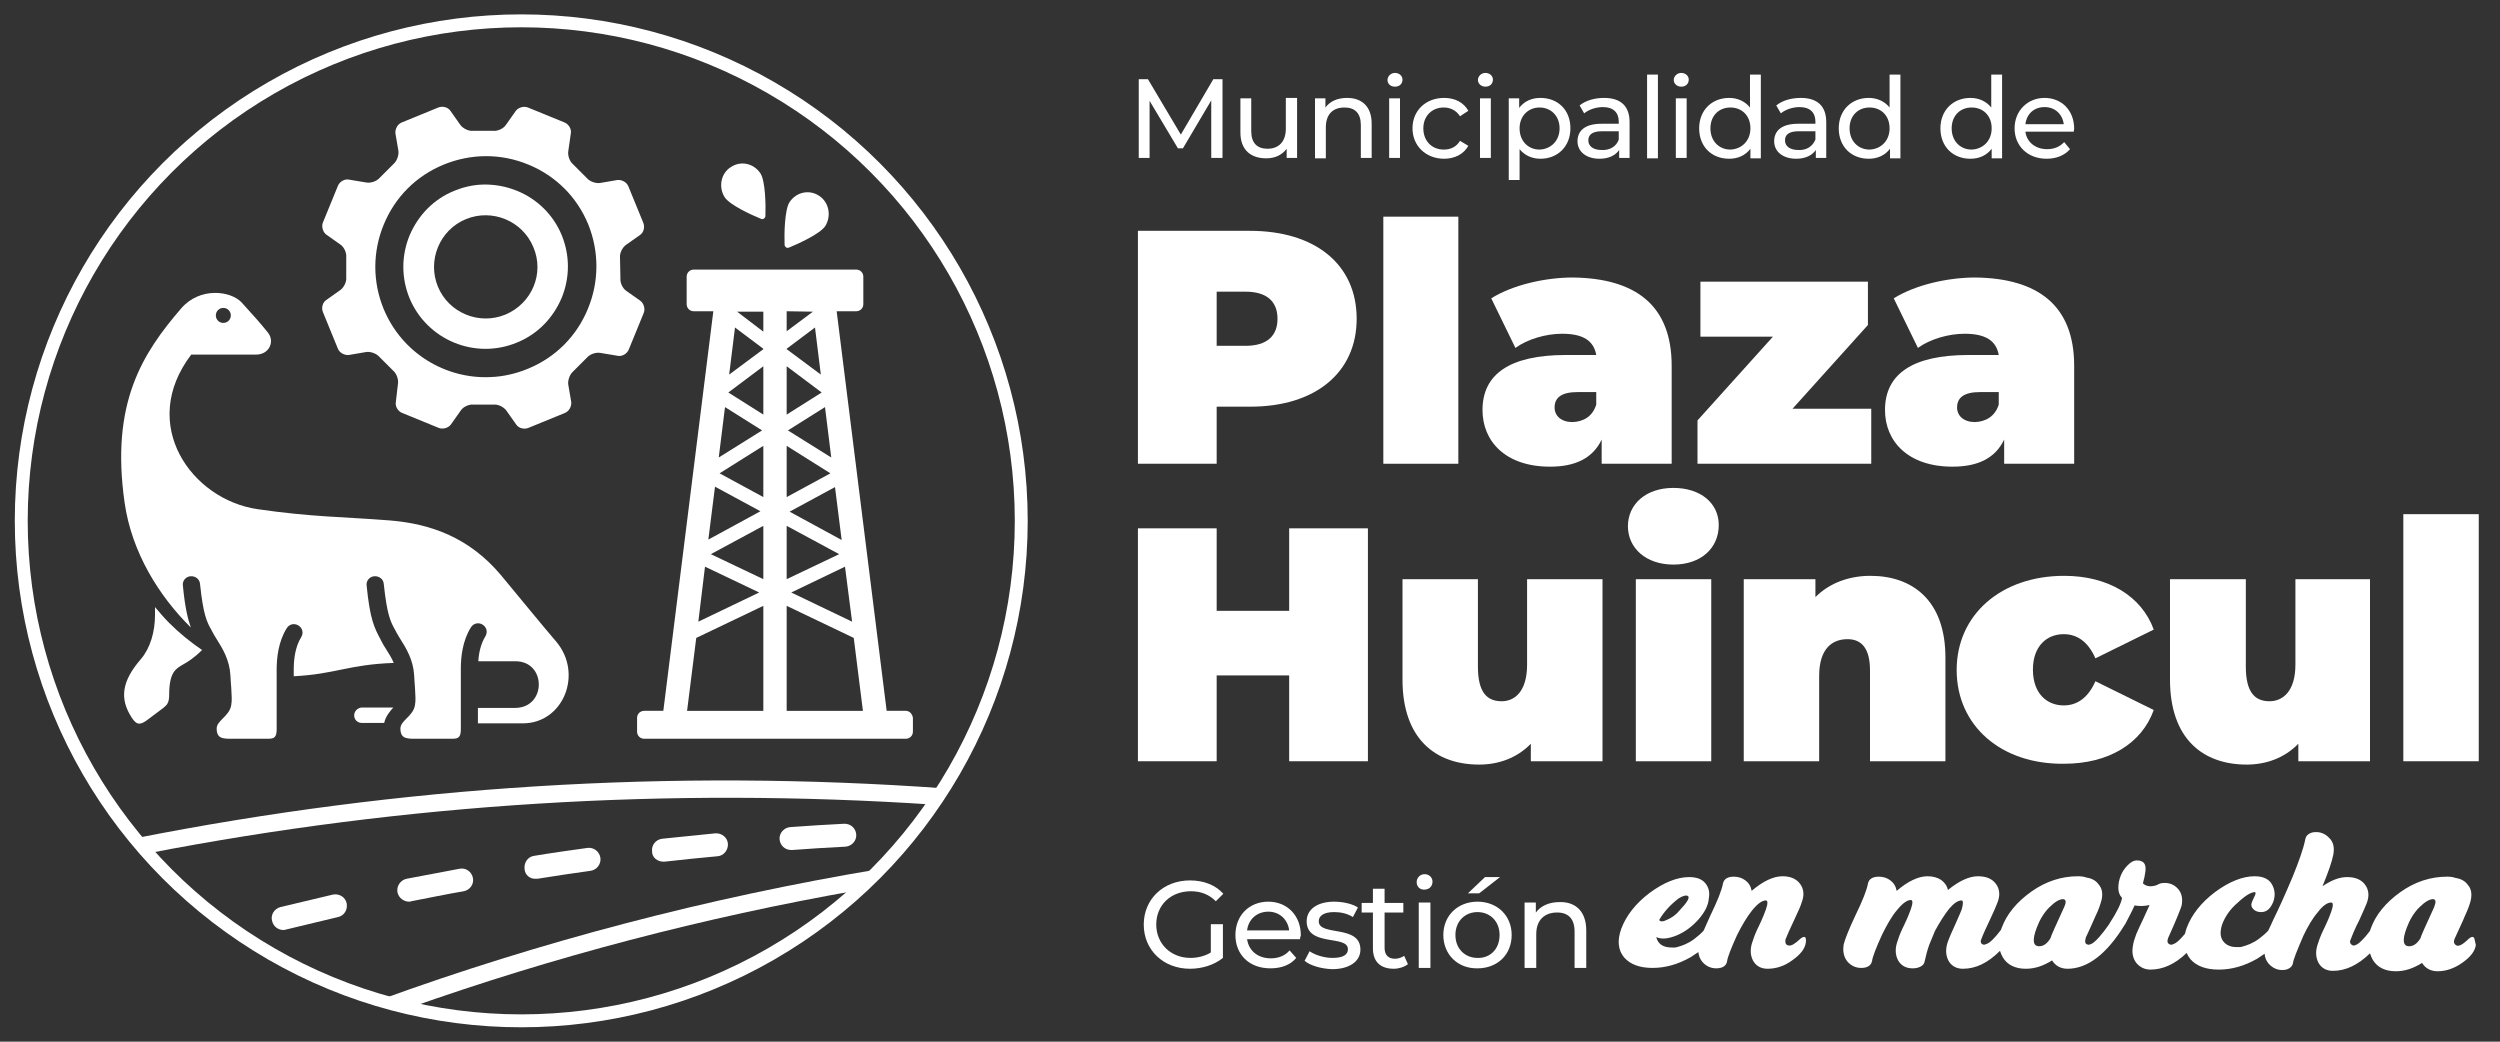 <?xml version="1.0" encoding="utf-8"?>
<!-- Generator: Adobe Illustrator 28.3.0, SVG Export Plug-In . SVG Version: 6.00 Build 0)  -->
<svg version="1.1" id="Layer_1" xmlns="http://www.w3.org/2000/svg" xmlns:xlink="http://www.w3.org/1999/xlink" x="0px" y="0px"
	 viewBox="0 0 600 250" style="enable-background:new 0 0 600 250;" xml:space="preserve">
<rect x="0" y="0" width="600" height="250" fill="#333333" stroke="none"/>
<style type="text/css">
	.st0{fill:none;stroke:#FFFFFF;stroke-width:3.1;stroke-miterlimit:10;}
	.st1{fill:#FFFFFF;}
	.st2{fill-rule:evenodd;clip-rule:evenodd;fill:#FFFFFF;}
	.st3{fill:none;stroke:#7EBDE0;stroke-width:3.585;stroke-miterlimit:10;}
</style>
<g>
	<g>
		<circle class="st0" cx="125.1" cy="125" r="120"/>
		<path class="st1" d="M48.5,156c-1.9,1.9-3.5,2.9-4.6,3.5c-1.7,1-3.3,1.8-3.3,7.3c0,1.8-0.5,2.4-1.4,3.1c-0.9,0.7-2.8,2.1-4,3
			c-1.3,0.9-2.3,1.4-3.6-0.7c-3-4.6-2.3-8.8,2.2-14c2.3-2.7,3.4-6.6,3.4-10.6c0-0.6,0-1.2,0-1.9c1.1,1.3,2.2,2.6,3.4,3.8
			C43,151.9,45.7,154.1,48.5,156z M85,171.7c0,1,0.8,1.8,1.8,1.8c1.8,0,3.6,0,5.4,0c0.4-1.7,1.4-2.8,2.2-3.7c-2.4,0-4.9,0-7.6,0
			C85.8,169.9,85,170.7,85,171.7z M125.5,173.6c-2.8,0-6.4,0-10.8,0v-3.7c3.9,0,7,0,8.9,0c7.6,0,7.6-11.2,0.1-11.2
			c-3.1,0-6.5,0-8.9,0c0.1-2,0.6-4.2,1.7-6c0.6-1,0.3-2.2-0.7-2.8c-1-0.6-2.2-0.3-2.8,0.7c-2,3.2-2.4,7.1-2.4,9.9V175
			c0,2-0.6,2.3-2.1,2.3h-9.4c-1.2,0-2.1-0.2-2.5-0.7c-0.3-0.3-0.5-0.9-0.5-1.7c0-0.9,0.5-1.5,1.5-2.5c0.8-0.8,1.8-1.8,2-3.2
			c0.2-1.2,0.1-2.2,0-4.1c-0.1-0.8-0.1-1.8-0.2-3c-0.2-3.7-1.9-6.5-3.3-8.7c-0.4-0.6-0.7-1.2-1-1.7l-0.2-0.4
			c-1.2-2.1-2-3.7-2.8-11.2c-0.1-1.1-1.1-1.9-2.3-1.8c-1.1,0.1-2,1.1-1.8,2.3c0.8,8,1.8,10,3.3,12.8l0.2,0.4
			c0.3,0.6,0.7,1.3,1.1,1.9c0.7,1.1,1.4,2.2,1.9,3.4c-11,0.4-14,2.7-24,3.2v-1.7c0-2.2,0.3-5.3,1.8-7.7c0.6-1,0.3-2.2-0.7-2.8
			c-1-0.6-2.2-0.3-2.8,0.7c-2,3.2-2.4,7.1-2.4,9.9V175c0,2-0.6,2.3-2.1,2.3H55c-1.2,0-2.1-0.2-2.5-0.7c-0.3-0.3-0.5-0.9-0.5-1.7
			c0-0.9,0.5-1.5,1.5-2.5c0.8-0.8,1.8-1.8,2-3.2c0.2-1.2,0.1-2.2,0-4.1c-0.1-0.8-0.1-1.8-0.2-3c-0.2-3.7-1.9-6.5-3.3-8.7
			c-0.4-0.6-0.7-1.2-1-1.7l-0.2-0.4c-1.2-2.1-2-3.7-2.8-11.2c-0.1-1.1-1.1-1.9-2.3-1.8c-1.1,0.1-2,1.1-1.8,2.3c0.5,5.3,1.2,8,1.9,10
			c-7.6-7.5-14.2-18-15.9-30c-3.4-23.9,4.3-35.8,13.6-46.6c4.5-5.2,11.9-4.2,14.5-1.4c3.2,3.5,4.5,5,6.2,7.1
			c1.9,2.2,0.4,5.4-2.7,5.4H45.9c-12.8,16.8,0.1,34.8,15.9,37.1c13.1,1.9,20.1,1.8,31.7,2.7c10,0.8,19.2,4.2,26.7,13.1
			c7.4,8.9,8.7,10.6,13.3,16C140,161.7,135.2,173.6,125.5,173.6z M51.8,75.7c0,1,0.8,1.8,1.8,1.8c1,0,1.8-0.8,1.8-1.8
			c0-1-0.8-1.8-1.8-1.8C52.6,73.9,51.8,74.7,51.8,75.7z"/>
		<g>
			<path class="st2" d="M124.1,45.8c-2.7-1.1-5.6-1.6-8.4-1.5c-2.3,0.1-4.5,0.6-6.7,1.5l0,0c-4.9,2-8.6,5.8-10.7,10.7
				c-2,4.9-2,10.2,0,15.1c4.2,10,15.7,14.8,25.8,10.6c4.9-2,8.6-5.8,10.7-10.7c2-4.9,2-10.2,0-15.1C132.8,51.6,129,47.8,124.1,45.8z
				 M121.3,75.5c-6.3,2.6-13.6-0.4-16.2-6.7c-2.6-6.3,0.4-13.6,6.7-16.2c6.3-2.6,13.6,0.4,16.2,6.7
				C130.7,65.6,127.7,72.8,121.3,75.5z"/>
			<g>
				<path class="st2" d="M148.8,61.8c-0.1-1.1,0.6-2.4,1.4-3l3.4-2.4c0.9-0.6,1.2-1.9,0.8-2.9l-3.6-8.8c-0.4-1-1.6-1.6-2.6-1.5
					l-4.1,0.7c-1,0.2-2.5-0.3-3.2-1.1l-3.4-3.4c-0.8-0.7-1.3-2.1-1.1-3.2L137,32c0.2-1-0.5-2.2-1.5-2.6l-8.8-3.6
					c-1-0.4-2.3,0-2.9,0.8l-2.4,3.4c-0.6,0.9-2,1.5-3,1.4l-4.9,0c-1.1,0.1-2.4-0.6-3-1.4l-2.4-3.4c-0.6-0.9-1.9-1.2-2.9-0.8
					l-8.8,3.6c-1,0.4-1.6,1.6-1.5,2.6l0.7,4.1c0.2,1-0.3,2.5-1.1,3.2l-3.4,3.4c-0.7,0.8-2.1,1.3-3.2,1.1l-4.2-0.7
					c-1-0.2-2.2,0.5-2.6,1.5l-3.6,8.8c-0.4,1,0,2.3,0.8,2.9l3.4,2.4c0.9,0.6,1.5,2,1.4,3l0,4.9c0.1,1.1-0.6,2.4-1.4,3l-3.4,2.4
					c-0.9,0.6-1.2,1.9-0.8,2.9l3.6,8.8c0.4,1,1.6,1.6,2.6,1.5l4.1-0.7c1-0.2,2.5,0.3,3.2,1.1l3.4,3.4c0.8,0.7,1.3,2.1,1.1,3.2
					L95,96.5c-0.2,1,0.5,2.2,1.5,2.6l8.8,3.6c1,0.4,2.3,0,2.9-0.8l2.4-3.4c0.6-0.9,2-1.5,3-1.4l4.9,0c1.1-0.1,2.4,0.6,3,1.4l2.4,3.4
					c0.6,0.9,1.9,1.2,2.9,0.8l8.8-3.6c1-0.4,1.6-1.6,1.5-2.6l-0.7-4.1c-0.2-1,0.3-2.5,1.1-3.2l3.4-3.4c0.7-0.8,2.1-1.3,3.2-1.1
					l4.2,0.7c1,0.2,2.2-0.5,2.6-1.5l3.6-8.8c0.4-1,0-2.3-0.8-2.9l-3.4-2.4c-0.9-0.6-1.5-2-1.4-3L148.8,61.8z M141.1,74.1
					c-2.7,6.6-7.8,11.7-14.4,14.4c-2.9,1.2-6,1.9-9,2C107,91,96.5,84.8,92.1,74.2c-2.7-6.5-2.7-13.8,0-20.3
					c2.7-6.6,7.8-11.7,14.4-14.4c6.6-2.7,13.8-2.7,20.3,0c6.6,2.7,11.7,7.8,14.4,14.4C143.8,60.4,143.8,67.6,141.1,74.1z"/>
			</g>
		</g>
		<g>
			<path class="st1" d="M98.2,241.9c34.7-12.3,70.6-21.7,107.5-28.2c1.8-1.6,3.5-3.3,5.2-5.1c-41.2,6.9-81.3,17.4-119.8,31.4
				C93.5,240.8,95.9,241.4,98.2,241.9z"/>
			<path class="st1" d="M68,223.2c0.2,0,0.4,0,0.6-0.1c4.1-1,8.3-2,12.5-3c1.5-0.3,2.4-1.8,2.1-3.3c-0.3-1.5-1.8-2.4-3.3-2.1
				c-4.2,1-8.4,2-12.6,3c-1.5,0.4-2.4,1.9-2,3.3C65.6,222.4,66.8,223.2,68,223.2z"/>
			<path class="st1" d="M128.6,210.9c0.1,0,0.3,0,0.4,0c4.2-0.7,8.5-1.3,12.7-1.9c1.5-0.2,2.6-1.6,2.4-3.1c-0.2-1.5-1.6-2.6-3.1-2.4
				c-4.3,0.6-8.6,1.2-12.8,1.9c-1.5,0.2-2.5,1.6-2.3,3.2C126,210,127.2,211,128.6,210.9z"/>
			<path class="st1" d="M98.2,216.4c0.2,0,0.3,0,0.5-0.1c4.2-0.8,8.4-1.7,12.6-2.4c1.5-0.3,2.5-1.7,2.2-3.2
				c-0.3-1.5-1.7-2.5-3.2-2.2c-4.2,0.8-8.5,1.6-12.7,2.4c-1.5,0.3-2.5,1.8-2.2,3.3C95.7,215.5,96.9,216.4,98.2,216.4z"/>
			<path class="st1" d="M32.4,201.2c1,1.2,2,2.4,3.1,3.6c61.9-12,125-15.9,188.4-11.7c0.9-1.3,1.8-2.6,2.6-3.9
				C161.1,184.5,96.1,188.6,32.4,201.2z"/>
			<path class="st1" d="M159.2,206.8c0.1,0,0.2,0,0.3,0c4.2-0.5,8.5-0.9,12.7-1.3c1.5-0.1,2.6-1.5,2.5-3c-0.1-1.5-1.5-2.6-3-2.5
				c-4.3,0.4-8.6,0.9-12.8,1.3c-1.5,0.2-2.6,1.5-2.4,3.1C156.5,205.8,157.8,206.8,159.2,206.8z"/>
			<path class="st1" d="M190.1,204c4.2-0.3,8.5-0.6,12.8-0.8c1.5-0.1,2.7-1.4,2.6-2.9c-0.1-1.5-1.3-2.6-2.8-2.6c0,0-0.1,0-0.1,0
				c-4.3,0.2-8.6,0.5-12.9,0.8c-1.5,0.1-2.7,1.4-2.6,2.9c0.1,1.5,1.3,2.6,2.8,2.6C190,204,190,204,190.1,204z"/>
		</g>
		<path class="st1" d="M217.4,170.6h-4.6l-12-95.9h4.7c0.9,0,1.7-0.7,1.7-1.7v-6.6c0-0.9-0.7-1.7-1.7-1.7h-39
			c-0.9,0-1.7,0.7-1.7,1.7v6.6c0,0.9,0.7,1.7,1.7,1.7h4.7l-12,95.9h-4.6c-0.9,0-1.7,0.7-1.7,1.7v3.3c0,0.9,0.7,1.7,1.7,1.7h62.8
			c0.9,0,1.7-0.7,1.7-1.7v-3.3C219,171.4,218.3,170.6,217.4,170.6z M176.4,78.6l6.8,5.1v0.1l-8.2,6.1L176.4,78.6z M176.9,74.8h6.3
			v4.8L176.9,74.8L176.9,74.8z M195.1,74.8l-6.3,4.7v-4.8L195.1,74.8L195.1,74.8z M183.2,99.5l-8.4-5.3l8.4-6.3V99.5z M188.8,87.9
			l8.4,6.3l-8.4,5.3V87.9z M183.2,119.3l-10.5-5.7l10.5-6.6V119.3z M188.8,107l10.5,6.6l-10.5,5.7V107z M183.2,139l-12.6-6l12.6-6.8
			V139z M188.8,126.2l12.6,6.8l-12.6,6V126.2z M202.8,136l1.7,13.2l-14.6-7L202.8,136z M189.5,122.8l10.9-5.9l1.6,12.7L189.5,122.8z
			 M189.1,103.3l8.9-5.6l1.5,12.1L189.1,103.3z M197,89.9l-8.2-6.1v-0.1l6.8-5.1L197,89.9z M174,97.7l8.9,5.6l-10.4,6.5L174,97.7z
			 M171.6,116.8l10.9,5.9l-12.5,6.8L171.6,116.8z M169.2,136l13,6.2l-14.6,7L169.2,136z M204.9,153.1l2.2,17.5h-18.3v-25.2
			L204.9,153.1z M167.1,153.1l16.1-7.7v25.2h-18.3L167.1,153.1z M198.1,54.2c-1.2,1.9-6.5,4.3-8.7,5.2c-0.1,0-0.2,0.1-0.3,0.1
			c-0.4,0-0.8-0.3-0.8-0.8l0,0c-0.1-2.5,0-8.4,1.2-10.2c1.6-2.4,4.7-3.1,7.1-1.5C198.9,48.5,199.6,51.7,198.1,54.2z M173.9,47.3
			c1.2,1.9,6.5,4.3,8.7,5.2c0.1,0,0.2,0.1,0.3,0.1c0.4,0,0.8-0.3,0.8-0.8l0,0c0.1-2.5,0-8.4-1.2-10.2c-1.6-2.4-4.7-3.1-7.1-1.5
			C173,41.6,172.4,44.9,173.9,47.3z"/>
	</g>
	<g>
		<g>
			<g>
				<path class="st1" d="M290.7,37.9l0-13.8l-6.8,11.5h-1.2l-6.8-11.4v13.7h-2.6V19h2.2l7.9,13.3l7.8-13.3h2.2l0,18.9H290.7z"/>
				<path class="st1" d="M311.3,23.6v14.3h-2.5v-2.2c-1.1,1.5-2.8,2.3-4.9,2.3c-3.7,0-6.2-2-6.2-6.2v-8.2h2.6v7.9
					c0,2.8,1.4,4.2,3.9,4.2c2.7,0,4.4-1.7,4.4-4.8v-7.4H311.3z"/>
				<path class="st1" d="M329.2,29.7v8.2h-2.6V30c0-2.8-1.4-4.2-3.9-4.2c-2.8,0-4.5,1.6-4.5,4.8v7.4h-2.6V23.6h2.5v2.2
					c1.1-1.5,2.9-2.3,5.2-2.3C326.8,23.5,329.2,25.5,329.2,29.7z"/>
				<path class="st1" d="M333,19.2c0-0.9,0.8-1.7,1.8-1.7c1,0,1.8,0.7,1.8,1.6c0,1-0.7,1.7-1.8,1.7C333.7,20.8,333,20.1,333,19.2z
					 M333.4,23.6h2.6v14.3h-2.6V23.6z"/>
				<path class="st1" d="M339,30.8c0-4.3,3.2-7.3,7.6-7.3c2.6,0,4.7,1.1,5.8,3.1l-2,1.3c-0.9-1.4-2.3-2.1-3.9-2.1
					c-2.8,0-4.9,2-4.9,5c0,3.1,2.1,5.1,4.9,5.1c1.6,0,3-0.6,3.9-2.1l2,1.2c-1.1,2-3.3,3.1-5.8,3.1C342.2,38.1,339,35,339,30.8z"/>
				<path class="st1" d="M354.7,19.2c0-0.9,0.8-1.7,1.8-1.7c1,0,1.8,0.7,1.8,1.6c0,1-0.7,1.7-1.8,1.7
					C355.5,20.8,354.7,20.1,354.7,19.2z M355.2,23.6h2.6v14.3h-2.6V23.6z"/>
				<path class="st1" d="M376.9,30.8c0,4.4-3.1,7.3-7.2,7.3c-2,0-3.8-0.8-5-2.3v7.4h-2.6V23.6h2.5v2.3c1.2-1.6,3-2.4,5.1-2.4
					C373.9,23.5,376.9,26.4,376.9,30.8z M374.3,30.8c0-3-2.1-5-4.8-5c-2.7,0-4.8,2-4.8,5c0,3.1,2.1,5.1,4.8,5.1
					C372.2,35.8,374.3,33.8,374.3,30.8z"/>
				<path class="st1" d="M391.1,29.3v8.6h-2.5V36c-0.9,1.3-2.5,2.1-4.7,2.1c-3.2,0-5.3-1.7-5.3-4.2c0-2.3,1.5-4.2,5.8-4.2h4.1v-0.5
					c0-2.2-1.3-3.5-3.8-3.5c-1.7,0-3.4,0.6-4.5,1.5l-1.1-1.9c1.5-1.2,3.6-1.8,5.9-1.8C388.9,23.5,391.1,25.4,391.1,29.3z
					 M388.5,33.5v-2h-4c-2.6,0-3.3,1-3.3,2.2c0,1.4,1.2,2.3,3.2,2.3C386.3,36.1,387.9,35.2,388.5,33.5z"/>
				<path class="st1" d="M395.3,17.9h2.6v20.1h-2.6V17.9z"/>
				<path class="st1" d="M401.7,19.2c0-0.9,0.8-1.7,1.8-1.7c1,0,1.8,0.7,1.8,1.6c0,1-0.7,1.7-1.8,1.7
					C402.5,20.8,401.7,20.1,401.7,19.2z M402.2,23.6h2.6v14.3h-2.6V23.6z"/>
				<path class="st1" d="M422.6,17.9v20.1h-2.5v-2.3c-1.2,1.6-3,2.4-5.1,2.4c-4.2,0-7.2-2.9-7.2-7.3s3.1-7.3,7.2-7.3
					c2,0,3.8,0.8,5,2.3v-7.9H422.6z M420.1,30.8c0-3.1-2.1-5-4.8-5c-2.8,0-4.8,2-4.8,5c0,3.1,2.1,5.1,4.8,5.1
					C418,35.8,420.1,33.8,420.1,30.8z"/>
				<path class="st1" d="M438.3,29.3v8.6h-2.5V36c-0.9,1.3-2.5,2.1-4.7,2.1c-3.2,0-5.3-1.7-5.3-4.2c0-2.3,1.5-4.2,5.8-4.2h4.1v-0.5
					c0-2.2-1.3-3.5-3.8-3.5c-1.7,0-3.4,0.6-4.5,1.5l-1.1-1.9c1.5-1.2,3.6-1.8,5.9-1.8C436.1,23.5,438.3,25.4,438.3,29.3z
					 M435.7,33.5v-2h-4c-2.6,0-3.3,1-3.3,2.2c0,1.4,1.2,2.3,3.2,2.3C433.5,36.1,435,35.2,435.7,33.5z"/>
				<path class="st1" d="M456.1,17.9v20.1h-2.5v-2.3c-1.2,1.6-3,2.4-5.1,2.4c-4.2,0-7.2-2.9-7.2-7.3s3.1-7.3,7.2-7.3
					c2,0,3.8,0.8,5,2.3v-7.9H456.1z M453.5,30.8c0-3.1-2.1-5-4.8-5c-2.8,0-4.8,2-4.8,5c0,3.1,2.1,5.1,4.8,5.1
					C451.4,35.8,453.5,33.8,453.5,30.8z"/>
				<path class="st1" d="M480.5,17.9v20.1H478v-2.3c-1.2,1.6-3,2.4-5.1,2.4c-4.2,0-7.2-2.9-7.2-7.3s3.1-7.3,7.2-7.3
					c2,0,3.8,0.8,5,2.3v-7.9H480.5z M478,30.8c0-3.1-2.1-5-4.8-5c-2.8,0-4.8,2-4.8,5c0,3.1,2.1,5.1,4.8,5.1
					C475.9,35.8,478,33.8,478,30.8z"/>
				<path class="st1" d="M497.7,31.6h-11.6c0.3,2.5,2.4,4.2,5.2,4.2c1.7,0,3.1-0.6,4.1-1.7l1.4,1.7c-1.3,1.5-3.3,2.3-5.6,2.3
					c-4.6,0-7.7-3.1-7.7-7.3c0-4.2,3.1-7.3,7.2-7.3s7.1,3,7.1,7.4C497.8,31.1,497.7,31.4,497.7,31.6z M486.1,29.8h9.2
					c-0.3-2.4-2.1-4.1-4.6-4.1C488.2,25.7,486.4,27.3,486.1,29.8z"/>
			</g>
			<g>
				<path class="st1" d="M325.6,76.5c0,12.9-9.9,21.1-25.5,21.1H292v13.7h-18.9V55.4h26.9C315.7,55.4,325.6,63.5,325.6,76.5z
					 M306.6,76.5c0-4.1-2.5-6.5-7.7-6.5H292V83h6.9C304.1,83,306.6,80.6,306.6,76.5z"/>
				<path class="st1" d="M332,52H350v59.3H332V52z"/>
				<path class="st1" d="M401.2,87.8v23.5h-16.8v-5.8c-2.1,4.4-6.2,6.5-12.4,6.5c-10.7,0-16.2-6.1-16.2-13.6c0-8.5,6.4-13.2,20-13.2
					h7.3c-0.6-3.4-3.1-5.1-8.2-5.1c-3.9,0-8.3,1.3-11.2,3.4l-5.8-11.9c5.1-3.2,12.9-5,19.6-5C392.6,66.8,401.2,73.3,401.2,87.8z
					 M383.1,97.1v-3h-4.5c-3.8,0-5.5,1.3-5.5,3.7c0,2,1.6,3.5,4.3,3.5C380,101.2,382.2,100,383.1,97.1z"/>
				<path class="st1" d="M449.1,98.1v13.2h-41.7v-10.4l18.1-20.1h-17.4V67.6h40.2V78l-18.1,20.1H449.1z"/>
				<path class="st1" d="M497.8,87.8v23.5H481v-5.8c-2.1,4.4-6.2,6.5-12.4,6.5c-10.7,0-16.2-6.1-16.2-13.6c0-8.5,6.4-13.2,20-13.2
					h7.3c-0.6-3.4-3.1-5.1-8.2-5.1c-3.9,0-8.3,1.3-11.2,3.4l-5.8-11.9c5.1-3.2,12.9-5,19.6-5C489.1,66.8,497.8,73.3,497.8,87.8z
					 M479.7,97.1v-3h-4.5c-3.8,0-5.5,1.3-5.5,3.7c0,2,1.6,3.5,4.3,3.5C476.5,101.2,478.8,100,479.7,97.1z"/>
			</g>
			<g>
				<path class="st1" d="M328.3,126.8v55.9h-18.9v-20.6H292v20.6h-18.9v-55.9H292v19.8h17.4v-19.8H328.3z"/>
				<path class="st1" d="M384.6,139v43.7h-17.2v-4.2c-3.3,3.4-7.7,5-12.4,5c-10.5,0-18.4-6.2-18.4-20.4V139h18.1v21
					c0,6.2,2.2,8.3,5.7,8.3c3.1,0,6.1-2.3,6.1-8.8V139H384.6z"/>
				<path class="st1" d="M390.7,126.3c0-5.2,4.2-9.2,10.9-9.2c6.6,0,10.9,3.7,10.9,8.9c0,5.5-4.2,9.5-10.9,9.5
					C395,135.5,390.7,131.5,390.7,126.3z M392.6,139h18.1v43.7h-18.1V139z"/>
				<path class="st1" d="M466.9,157.8v24.9h-18.1v-21.8c0-5.4-2.1-7.5-5.4-7.5c-3.7,0-6.8,2.3-6.8,8.8v20.5h-18.1V139h17.2v4.3
					c3.4-3.4,8.1-5.1,13.2-5.1C459,138.2,466.9,144.1,466.9,157.8z"/>
				<path class="st1" d="M469.6,160.8c0-13.3,10.7-22.6,25.8-22.6c10.6,0,18.6,4.9,21.5,12.9l-14,6.9c-1.8-4.1-4.5-5.8-7.6-5.8
					c-4.1,0-7.4,2.9-7.4,8.5c0,5.8,3.4,8.6,7.4,8.6c3.1,0,5.8-1.7,7.6-5.8l14,6.9c-2.9,8.1-10.9,12.9-21.5,12.9
					C480.3,183.5,469.6,174.2,469.6,160.8z"/>
				<path class="st1" d="M568.8,139v43.7h-17.2v-4.2c-3.3,3.4-7.7,5-12.4,5c-10.5,0-18.4-6.2-18.4-20.4V139H539v21
					c0,6.2,2.2,8.3,5.7,8.3c3.1,0,6.2-2.3,6.2-8.8V139H568.8z"/>
				<path class="st1" d="M576.8,123.4h18.1v59.3h-18.1V123.4z"/>
			</g>
		</g>
		<g>
			<path class="st1" d="M290.7,221.8h2.8v8.1c-2.1,1.7-5,2.6-7.9,2.6c-6.4,0-11.1-4.5-11.1-10.6c0-6.1,4.7-10.6,11.1-10.6
				c3.3,0,6.1,1.1,8,3.2l-1.8,1.8c-1.7-1.7-3.7-2.4-6-2.4c-4.8,0-8.3,3.3-8.3,8c0,4.6,3.5,8,8.2,8c1.7,0,3.4-0.4,4.9-1.3V221.8z"/>
			<path class="st1" d="M312,225.4h-12.7c0.4,2.8,2.6,4.6,5.7,4.6c1.8,0,3.4-0.6,4.5-1.9l1.6,1.8c-1.4,1.7-3.6,2.5-6.2,2.5
				c-5.1,0-8.4-3.3-8.4-8c0-4.7,3.3-8,7.9-8c4.5,0,7.8,3.3,7.8,8.1C312.1,224.8,312,225.1,312,225.4z M299.3,223.3h10.1
				c-0.3-2.6-2.3-4.5-5-4.5C301.6,218.8,299.6,220.7,299.3,223.3z"/>
			<path class="st1" d="M313.1,230.6l1.2-2.3c1.3,0.9,3.5,1.6,5.5,1.6c2.6,0,3.7-0.8,3.7-2.1c0-3.5-9.9-0.5-9.9-6.7
				c0-2.8,2.5-4.7,6.6-4.7c2,0,4.4,0.5,5.7,1.4l-1.2,2.3c-1.4-0.9-3-1.2-4.5-1.2c-2.5,0-3.7,0.9-3.7,2.2c0,3.7,10,0.7,10,6.8
				c0,2.8-2.6,4.7-6.8,4.7C317,232.5,314.4,231.7,313.1,230.6z"/>
			<path class="st1" d="M337.9,231.4c-0.9,0.7-2.2,1.1-3.4,1.1c-3.2,0-5-1.7-5-4.9v-8.6h-2.7v-2.3h2.7v-3.4h2.8v3.4h4.5v2.3h-4.5
				v8.5c0,1.7,0.9,2.6,2.5,2.6c0.8,0,1.6-0.3,2.2-0.7L337.9,231.4z"/>
			<path class="st1" d="M340,211.7c0-1,0.8-1.9,1.9-1.9c1.1,0,1.9,0.8,1.9,1.8c0,1.1-0.8,1.9-1.9,1.9
				C340.8,213.6,340,212.8,340,211.7z M340.5,216.6h2.8v15.7h-2.8V216.6z"/>
			<path class="st1" d="M346.4,224.4c0-4.7,3.5-8,8.2-8c4.7,0,8.2,3.3,8.2,8c0,4.7-3.4,8-8.2,8C349.9,232.5,346.4,229.1,346.4,224.4
				z M359.9,224.4c0-3.3-2.3-5.5-5.3-5.5c-3,0-5.3,2.2-5.3,5.5c0,3.3,2.3,5.5,5.3,5.5C357.6,230,359.9,227.8,359.9,224.4z
				 M356.4,210.5h3.6l-5,3.9h-2.7L356.4,210.5z"/>
			<path class="st1" d="M380.7,223.3v9h-2.8v-8.7c0-3.1-1.5-4.6-4.2-4.6c-3,0-5,1.8-5,5.2v8.1h-2.8v-15.7h2.7v2.4
				c1.2-1.6,3.2-2.5,5.7-2.5C378,216.4,380.7,218.6,380.7,223.3z"/>
			<path class="st1" d="M433.2,224.9c-0.3-0.1-0.6,0-1.1,0.4c-1.3,1.2-2.2,1.8-2.9,1.6c-0.6-0.1-0.8-0.6-0.7-1.4
				c0.4-1,1.1-2.6,2.1-4.7c1-2.1,1.6-3.5,1.8-4.2c0.7-1.8,0.5-3.3-0.4-4.5c-0.9-1.2-2.3-1.8-4.2-1.8c-2.2,0-4.7,1.2-7.4,3.5
				c-0.2-1.1-0.7-1.9-1.5-2.5c-0.8-0.6-1.7-0.9-2.8-0.9c-1.5,0-2.4,0.6-2.6,1.7c-0.3,1.6-1.3,4.1-3,7.6c-0.6,1.4-1.2,2.6-1.6,3.6
				c-0.3,0.4-0.7,0.7-1.1,1.1c-0.8,0.7-1.6,1.3-2.3,1.7c-0.7,0.4-1.4,0.7-2,0.9c-0.7,0.2-1.2,0.4-1.5,0.4c-0.3,0-0.6,0-0.8,0
				c-2,0-3.3-0.8-3.7-2.5c1.3,0.6,2.9,0.4,4.9-0.4c1.9-0.8,3.7-2.1,5.2-3.8c1.5-1.7,2.4-3.4,2.5-5c0.3-1.5,0-2.7-0.8-3.7
				c-0.8-1-2.1-1.5-3.9-1.5c-2.9,0-6.1,1.3-9.5,3.8c-3.3,2.5-5.6,5.4-6.8,8.6c-1,2.8-0.8,5.1,0.7,6.9c1.5,1.7,3.8,2.5,6.8,2.5
				c3.2,0,6.2-0.9,9.2-2.6c0.6-0.4,1.2-0.8,1.8-1.2c0.1,0.9,0.4,1.7,1,2.4c0.9,1,2,1.5,3.3,1.5c1.5,0,2.4-0.6,2.6-1.7
				c0.1-0.9,0.9-3,2.4-6.3c1.2-2.4,2.4-4.4,3.6-5.9c1.3-1.6,2.4-2.4,3.3-2.4c0.5,0,0.5,0.8,0,2.2c-0.2,0.6-0.7,1.9-1.6,3.8
				c-0.7,1.4-1.2,2.6-1.5,3.6c-0.7,1.8-0.7,3.4,0,4.8c0.7,1.3,1.9,2,3.5,2h0c2,0,4-0.6,5.9-2c2-1.4,3.1-2.8,3.3-4.3
				C433.5,225.5,433.4,225.1,433.2,224.9z M402.9,215.6c1-0.6,1.7-0.8,2.1-0.6c0.7,0.3,0,1.5-1.9,3.5c-0.8,1-1.8,1.7-2.9,2.2
				c-1,0.5-1.7,0.6-2,0.1C399.3,218.9,400.8,217.2,402.9,215.6z"/>
			<path class="st1" d="M593.6,224.9c-0.3-0.1-0.6,0-1.1,0.4c-1.5,1.5-2.6,2-3.1,1.5c-0.5-0.3-0.6-0.9-0.2-1.7l1.1-2.4
				c0.7-1.5,1.1-2.4,1.2-2.7c0.8-1.7,1.3-3.1,1.5-4c0.3-1.5,0.1-2.7-0.7-3.6c-0.7-1-1.7-1.5-3-1.7c-0.5-0.2-1.2-0.3-2-0.3
				c-3.9,0-7.7,1.2-11.2,3.7c-3.5,2.5-5.9,5.4-7.1,8.7c-0.1,0.2-0.1,0.4-0.2,0.6c-0.5,0.6-0.9,1.2-1.4,1.7c-0.8,0.9-1.4,1.4-1.8,1.6
				c-0.4,0.2-0.7,0.3-0.9,0.2c-0.5-0.2-0.7-0.5-0.7-1c0.6-1.6,1.3-3.3,2.2-5c1-2.2,1.6-3.6,1.8-4.1c0.7-1.8,0.5-3.3-0.4-4.5
				c-0.9-1.2-2.3-1.8-4.3-1.8c-1.8,0-3.7,0.7-5.9,2.2c1.4-3.4,2.3-6,2.6-7.6c0.3-1.7,0-3-0.9-3.9c-0.9-1-2-1.5-3.2-1.5
				c-0.7,0-1.2,0.1-1.7,0.4c-0.5,0.3-0.8,0.7-0.9,1.2c-0.5,2.5-1.6,5.5-3.1,9.2c-1.9,4.5-3.4,7.8-4.5,10c-0.5,1.1-0.9,2-1.3,2.8
				c-0.3,0.4-0.7,0.7-1,1c-0.8,0.7-1.6,1.3-2.3,1.7c-0.7,0.4-1.4,0.7-2,0.9c-0.7,0.2-1.2,0.4-1.5,0.4c-0.3,0-0.6,0-0.8,0
				c-1.5,0-2.6-0.5-3.3-1.5c-0.7-1-0.7-2.3-0.2-3.9c0.7-1.9,1.9-3.7,3.8-5.3c1.8-1.7,3.2-2.5,4.1-2.5c0.2,0.1,0.2,0.5-0.2,1.2
				l-0.5,1.1c-0.3,0.7-0.2,1.3,0.3,1.8c0.5,0.5,1.1,0.7,1.9,0.7c1.3,0,2.2-0.8,2.9-2.5c0.5-1.5,0.4-2.8-0.3-4.1
				c-0.7-1.3-2.1-2-4.2-2c-2.9,0-6.1,1.3-9.5,3.8c-3.3,2.5-5.6,5.4-6.8,8.6c-0.2,0.5-0.3,1-0.4,1.4c-0.2,0.3-0.5,0.5-0.7,0.8
				c-0.8,0.9-1.4,1.4-1.9,1.6c-0.4,0.2-0.7,0.3-0.9,0.2c-0.7-0.2-0.9-0.7-0.5-1.7c2-4.4,3-7,3.2-7.7c0.3-1.7,0-3-0.9-4
				c-0.9-1-2-1.4-3.2-1.4c-0.8,0-1.4,0.2-1.8,0.5c-1.4,0.5-2.6,0.4-3.4-0.4c0.6-2.2,0.8-3.7,0.5-4.4c-0.2-0.7-0.9-1.1-2-1.1
				c-0.7,0-1.4,0.4-2.1,1.1c-0.7,0.7-1.3,1.5-1.7,2.5c-0.4,1-0.6,1.9-0.6,3c0,1,0.3,1.8,0.9,2.4c-0.3,1.5-1.3,3.5-3,6.1
				c0,0.1-0.1,0.1-0.1,0.2c-0.9,1.3-1.7,2.3-2.4,3.1c-0.8,0.9-1.4,1.4-1.8,1.6c-0.4,0.2-0.7,0.3-0.9,0.2c-0.7-0.1-0.8-0.7-0.5-1.7
				l1.1-2.4c0.7-1.6,1.1-2.5,1.2-2.7c0.8-1.6,1.2-2.9,1.5-4c0.3-1.5,0.1-2.7-0.7-3.6c-0.7-1-1.7-1.5-3-1.7c-0.5-0.2-1.2-0.3-2-0.3
				c-3.9,0-7.7,1.2-11.2,3.7c-3.5,2.5-5.9,5.4-7.1,8.7c-0.1,0.2-0.1,0.4-0.2,0.5c-0.5,0.6-0.9,1.2-1.4,1.7c-0.8,0.9-1.4,1.4-1.9,1.6
				c-0.5,0.2-0.8,0.3-0.9,0.2c-0.5-0.1-0.7-0.5-0.6-1c0.5-1.4,1.3-3.1,2.2-5c0.9-1.9,1.5-3.3,1.8-4.1c0.7-1.8,0.5-3.3-0.4-4.5
				c-0.9-1.2-2.3-1.8-4.3-1.8c-2.1,0-4.5,1.1-7.2,3.3c-0.2-1-0.8-1.8-1.6-2.4c-0.9-0.6-2-0.9-3.3-0.9c-2.2,0-4.7,1.2-7.4,3.5
				c-0.2-1.1-0.7-1.9-1.5-2.5c-0.8-0.6-1.7-0.9-2.8-0.9c-1.5,0-2.4,0.6-2.6,1.7c-0.3,1.6-1.3,4.1-3,7.6c-1.6,3.4-2.5,5.7-2.8,6.9
				c-0.3,1.7,0,3.1,0.9,4.2c0.9,1,2,1.5,3.3,1.5c1.5,0,2.4-0.6,2.6-1.7c0.1-0.9,0.9-3,2.4-6.3c1.2-2.4,2.3-4.4,3.6-5.9
				c1.3-1.6,2.4-2.4,3.3-2.4c0.5,0,0.5,0.8,0,2.2c-0.2,0.6-0.7,1.9-1.6,3.8c-0.7,1.4-1.2,2.6-1.5,3.6c-0.7,1.8-0.7,3.4,0,4.8
				c0.7,1.3,1.9,2,3.5,2c0.7,0,1.3-0.1,1.9-0.4c0.6-0.3,0.9-0.7,1-1.2c0.3-1.3,0.6-2.6,1.1-4l1.4-3.4c1.2-2.2,2.3-3.9,3.4-5.3
				c1.1-1.3,2.1-2,3-2c0.4,0.1,0.4,0.8,0,2.2c-0.2,0.5-0.7,1.7-1.6,3.7c-0.8,1.7-1.3,2.9-1.6,3.7c-0.7,1.8-0.7,3.4,0,4.8
				c0.7,1.3,1.9,2,3.5,2c3.1,0,6-1.4,8.9-4.3c0.2,0.6,0.4,1.1,0.7,1.6c1.1,1.8,3,2.7,5.5,2.7c2.2,0,4.2-0.7,6.3-2
				c0.8,1.3,2.1,2,3.7,2c4.8,0,9.4-3.5,13.7-10.5c0.1-0.1,0.1-0.2,0.2-0.3c0.8-1.6,1.6-3,2.2-4.4c1.1,0.2,2.3,0.2,3.6-0.1
				c-0.5,1.1-1,2.2-1.5,3.3c-0.7,1.4-1.2,2.6-1.7,3.7c-0.4,1.1-0.7,2-0.8,2.8c-0.3,1.7,0,3.1,0.9,4.2c0.9,1,2,1.5,3.3,1.5
				c3,0,5.9-1.3,8.7-4c0.2,0.5,0.5,1,0.9,1.5c1.5,1.7,3.8,2.5,6.8,2.5c3.2,0,6.2-0.9,9.2-2.6c0.6-0.4,1.2-0.8,1.8-1.2
				c0.1,1,0.4,1.7,1,2.4c0.9,1,2,1.5,3.2,1.5c0.7,0,1.2-0.1,1.7-0.4c0.5-0.3,0.8-0.7,0.9-1.2c0.1-0.9,1-3.1,2.5-6.6
				c1.1-2.3,2.2-4.2,3.5-5.7c1.2-1.6,2.3-2.3,3.2-2.3c0.5,0,0.5,0.8,0,2.2c-0.2,0.6-0.7,1.9-1.6,3.8c-0.7,1.4-1.2,2.6-1.5,3.6
				c-0.7,1.8-0.7,3.4,0,4.8c0.7,1.3,1.9,2,3.5,2c3.1,0,6-1.4,8.9-4.2c0.2,0.6,0.4,1.1,0.7,1.6c1.1,1.8,3,2.7,5.5,2.7
				c2.2,0,4.2-0.7,6.3-2c0.8,1.3,2.1,2,3.7,2h0c1.9,0,3.9-0.6,5.9-2c2-1.4,3.1-2.8,3.3-4.3C593.9,225.5,593.9,225.1,593.6,224.9z
				 M495.4,217.7c-2.1,4.6-3.2,7-3.3,7.5c-0.8,1.3-1.7,1.9-2.7,1.9c-1.5,0-1.7-1.5-0.6-4.4c0.7-1.9,1.7-3.6,3-4.9
				c1.4-1.4,2.5-2,3.3-2C495.8,215.8,496,216.4,495.4,217.7z M584.2,217.7c-2.1,4.6-3.2,7-3.3,7.5c-0.8,1.3-1.7,1.9-2.7,1.9
				c-1.5,0-1.7-1.5-0.6-4.4c0.7-1.9,1.7-3.6,3-4.9c1.4-1.4,2.5-2,3.3-2C584.6,215.8,584.7,216.4,584.2,217.7z"/>
		</g>
	</g>
</g>
</svg>
